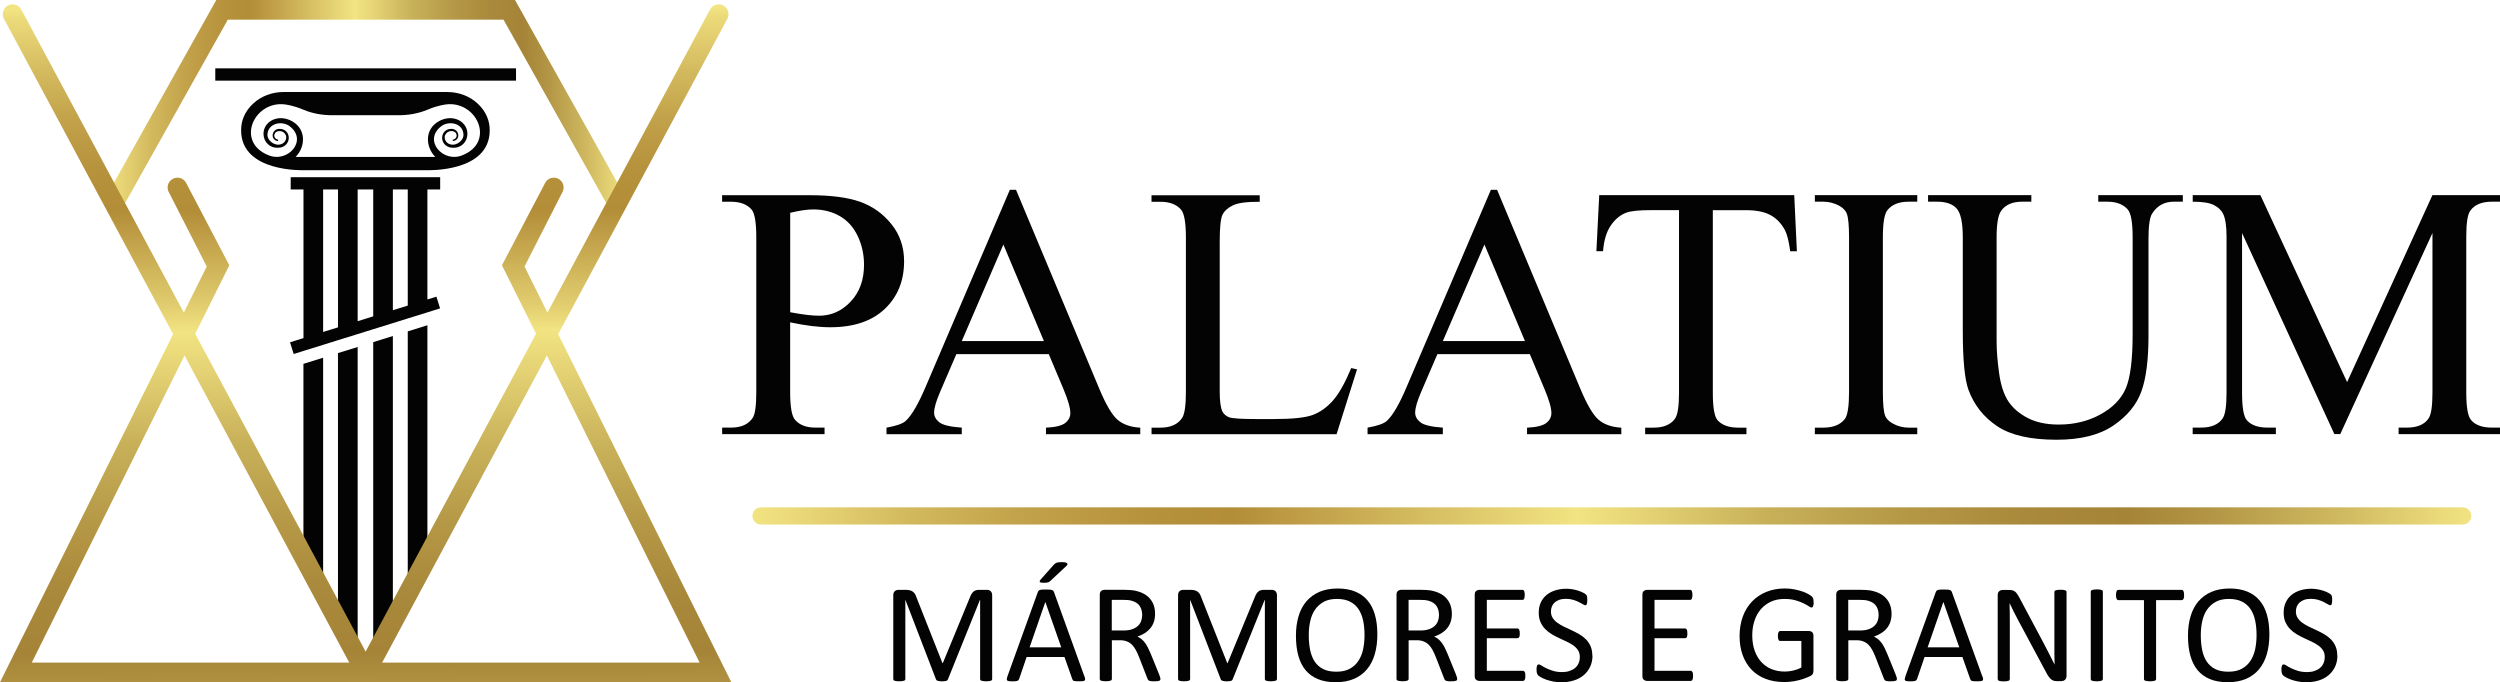 <svg xmlns="http://www.w3.org/2000/svg" xmlns:xlink="http://www.w3.org/1999/xlink" id="Camada_2" data-name="Camada 2" viewBox="0 0 520.47 142.03"><defs><style>      .cls-1 {        fill: #020302;      }      .cls-2 {        fill: url(#linear-gradient-2);      }      .cls-3 {        fill: url(#Gradiente_sem_nome_11);      }      .cls-4 {        fill: url(#Gradiente_sem_nome_12);      }      .cls-5 {        fill: url(#linear-gradient);      }    </style><linearGradient id="linear-gradient" x1="156.63" y1="107.41" x2="514.51" y2="107.41" gradientUnits="userSpaceOnUse"><stop offset="0" stop-color="#f2e482"></stop><stop offset=".02" stop-color="#ecdb7b"></stop><stop offset=".09" stop-color="#d3b95e"></stop><stop offset=".16" stop-color="#c1a149"></stop><stop offset=".23" stop-color="#b6923c"></stop><stop offset=".28" stop-color="#b38d38"></stop><stop offset=".43" stop-color="#e2ce70"></stop><stop offset=".48" stop-color="#f2e482"></stop><stop offset=".52" stop-color="#e4d274"></stop><stop offset=".59" stop-color="#c8b059"></stop><stop offset=".67" stop-color="#b59846"></stop><stop offset=".74" stop-color="#a9893b"></stop><stop offset=".8" stop-color="#a58437"></stop><stop offset=".84" stop-color="#b09242"></stop><stop offset=".92" stop-color="#ceb75f"></stop><stop offset="1" stop-color="#f2e482"></stop></linearGradient><linearGradient id="linear-gradient-2" x1="21.7" y1="21.82" x2="130.55" y2="21.82" xlink:href="#linear-gradient"></linearGradient><linearGradient id="Gradiente_sem_nome_11" data-name="Gradiente sem nome 11" x1="39.26" y1="1.96" x2="39.87" y2="169.53" gradientUnits="userSpaceOnUse"><stop offset="0" stop-color="#f2e482"></stop><stop offset=".01" stop-color="#ecdb7b"></stop><stop offset=".08" stop-color="#d3b95e"></stop><stop offset=".14" stop-color="#c1a149"></stop><stop offset=".2" stop-color="#b6923c"></stop><stop offset=".25" stop-color="#b38d38"></stop><stop offset=".37" stop-color="#e2ce70"></stop><stop offset=".4" stop-color="#f2e482"></stop><stop offset=".45" stop-color="#e4d274"></stop><stop offset=".54" stop-color="#c8b059"></stop><stop offset=".64" stop-color="#b59846"></stop><stop offset=".72" stop-color="#a9893b"></stop><stop offset=".8" stop-color="#a58437"></stop><stop offset=".84" stop-color="#b09242"></stop><stop offset=".92" stop-color="#ceb75f"></stop><stop offset="1" stop-color="#f2e482"></stop></linearGradient><linearGradient id="Gradiente_sem_nome_12" data-name="Gradiente sem nome 12" x1="111.96" y1="1.69" x2="112.58" y2="169.26" gradientUnits="userSpaceOnUse"><stop offset="0" stop-color="#f2e482"></stop><stop offset=".01" stop-color="#ecdb7b"></stop><stop offset=".08" stop-color="#d3b95e"></stop><stop offset=".14" stop-color="#c1a149"></stop><stop offset=".2" stop-color="#b6923c"></stop><stop offset=".25" stop-color="#b38d38"></stop><stop offset=".37" stop-color="#e2ce70"></stop><stop offset=".4" stop-color="#f2e482"></stop><stop offset=".45" stop-color="#e4d274"></stop><stop offset=".55" stop-color="#c8b059"></stop><stop offset=".64" stop-color="#b59846"></stop><stop offset=".72" stop-color="#a9893b"></stop><stop offset=".8" stop-color="#a58437"></stop><stop offset=".84" stop-color="#b09242"></stop><stop offset=".92" stop-color="#ceb75f"></stop><stop offset="1" stop-color="#f2e482"></stop></linearGradient></defs><g id="Arte"><g><g><g><path class="cls-1" d="M164.5,67.09v14.49c0,3.13.34,5.08,1.03,5.83.93,1.08,2.34,1.61,4.22,1.61h1.91v1.36h-21.32v-1.36h1.87c2.1,0,3.61-.68,4.51-2.05.49-.76.73-2.55.73-5.39v-32.14c0-3.13-.33-5.08-.99-5.83-.95-1.08-2.37-1.61-4.26-1.61h-1.87v-1.36h18.23c4.45,0,7.96.46,10.53,1.38,2.57.92,4.73,2.46,6.49,4.64,1.76,2.18,2.64,4.76,2.64,7.74,0,4.06-1.34,7.36-4.02,9.91-2.68,2.54-6.46,3.82-11.36,3.82-1.2,0-2.49-.09-3.89-.26-1.39-.17-2.89-.43-4.48-.77ZM164.5,65c1.3.24,2.44.43,3.45.55,1,.12,1.86.18,2.57.18,2.54,0,4.74-.98,6.59-2.95,1.85-1.97,2.77-4.52,2.77-7.65,0-2.15-.44-4.15-1.32-6s-2.13-3.23-3.74-4.15-3.45-1.38-5.5-1.38c-1.25,0-2.85.23-4.81.7v20.69Z"></path><path class="cls-1" d="M218.36,73.73h-19.26l-3.38,7.85c-.83,1.93-1.25,3.38-1.25,4.33,0,.76.36,1.43,1.08,2,.72.58,2.28.95,4.68,1.12v1.36h-15.67v-1.36c2.08-.37,3.42-.84,4.03-1.43,1.25-1.17,2.63-3.56,4.15-7.15l17.5-40.94h1.28l17.32,41.38c1.39,3.33,2.66,5.49,3.8,6.48,1.14.99,2.72,1.55,4.75,1.67v1.36h-19.63v-1.36c1.98-.1,3.32-.43,4.02-.99.7-.56,1.05-1.25,1.05-2.05,0-1.08-.49-2.78-1.47-5.1l-3.01-7.15ZM217.33,71.01l-8.44-20.1-8.66,20.1h17.1Z"></path><path class="cls-1" d="M281.31,76.63l1.21.26-4.26,13.5h-38.52v-1.36h1.87c2.1,0,3.61-.68,4.51-2.05.51-.78.77-2.59.77-5.43v-32.1c0-3.11-.34-5.05-1.03-5.83-.95-1.08-2.37-1.61-4.26-1.61h-1.87v-1.36h22.53v1.36c-2.64-.02-4.49.22-5.56.73-1.06.51-1.79,1.16-2.18,1.94-.39.78-.59,2.65-.59,5.61v31.26c0,2.03.2,3.42.59,4.18.29.51.75.89,1.36,1.14.61.24,2.52.37,5.72.37h3.63c3.82,0,6.49-.28,8.03-.84s2.95-1.56,4.22-2.99c1.27-1.43,2.54-3.69,3.82-6.77Z"></path><path class="cls-1" d="M318.51,73.73h-19.26l-3.38,7.85c-.83,1.93-1.25,3.38-1.25,4.33,0,.76.36,1.43,1.08,2,.72.58,2.28.95,4.68,1.12v1.36h-15.67v-1.36c2.08-.37,3.42-.84,4.04-1.43,1.25-1.17,2.63-3.56,4.14-7.15l17.5-40.94h1.28l17.32,41.38c1.39,3.33,2.66,5.49,3.8,6.48,1.14.99,2.72,1.55,4.75,1.67v1.36h-19.63v-1.36c1.98-.1,3.32-.43,4.02-.99.7-.56,1.05-1.25,1.05-2.05,0-1.08-.49-2.78-1.47-5.1l-3.01-7.15ZM317.48,71.01l-8.44-20.1-8.66,20.1h17.1Z"></path><path class="cls-1" d="M373.54,40.64l.55,11.67h-1.39c-.27-2.05-.64-3.52-1.1-4.4-.76-1.42-1.77-2.46-3.03-3.14-1.26-.67-2.92-1.01-4.97-1.01h-7.01v38.01c0,3.06.33,4.97.99,5.72.93,1.03,2.36,1.54,4.29,1.54h1.72v1.36h-21.09v-1.36h1.76c2.1,0,3.6-.64,4.48-1.91.54-.78.81-2.57.81-5.36v-38.01h-5.98c-2.32,0-3.97.17-4.95.51-1.27.46-2.36,1.36-3.27,2.68-.9,1.32-1.44,3.11-1.61,5.36h-1.39l.59-11.67h40.61Z"></path><path class="cls-1" d="M399.15,89.03v1.36h-21.32v-1.36h1.76c2.05,0,3.55-.6,4.48-1.8.59-.78.88-2.67.88-5.65v-32.14c0-2.52-.16-4.18-.48-4.99-.24-.61-.75-1.14-1.5-1.58-1.08-.59-2.2-.88-3.38-.88h-1.76v-1.36h21.32v1.36h-1.8c-2.03,0-3.51.6-4.44,1.8-.61.78-.92,2.67-.92,5.65v32.14c0,2.52.16,4.18.48,4.99.24.61.76,1.14,1.54,1.58,1.05.59,2.16.88,3.34.88h1.8Z"></path><path class="cls-1" d="M436.83,41.99v-1.36h17.61v1.36h-1.87c-1.96,0-3.46.82-4.51,2.46-.51.76-.77,2.52-.77,5.28v20.18c0,4.99-.49,8.86-1.49,11.61s-2.94,5.11-5.83,7.08c-2.9,1.97-6.84,2.95-11.83,2.95-5.43,0-9.55-.94-12.36-2.83-2.81-1.88-4.81-4.41-5.98-7.59-.78-2.18-1.17-6.26-1.17-12.25v-19.44c0-3.06-.42-5.06-1.27-6.02-.84-.95-2.21-1.43-4.09-1.43h-1.87v-1.36h21.5v1.36h-1.91c-2.05,0-3.52.65-4.4,1.94-.61.88-.92,2.71-.92,5.5v21.68c0,1.93.18,4.14.53,6.64.35,2.49,1,4.44,1.93,5.83.93,1.39,2.27,2.54,4.02,3.45,1.75.9,3.89,1.36,6.44,1.36,3.25,0,6.16-.71,8.73-2.13,2.57-1.42,4.32-3.23,5.26-5.45.94-2.21,1.41-5.96,1.41-11.24v-20.14c0-3.11-.34-5.05-1.03-5.83-.95-1.08-2.37-1.61-4.26-1.61h-1.87Z"></path><path class="cls-1" d="M485.99,90.38l-19.22-41.86v33.24c0,3.06.33,4.97.99,5.72.9,1.03,2.34,1.54,4.29,1.54h1.76v1.36h-17.32v-1.36h1.76c2.1,0,3.6-.64,4.48-1.91.54-.78.81-2.57.81-5.36v-32.5c0-2.2-.24-3.79-.73-4.77-.34-.71-.97-1.3-1.89-1.78-.92-.48-2.39-.71-4.42-.71v-1.36h14.09l18.05,38.92,17.76-38.92h14.09v1.36h-1.72c-2.13,0-3.63.64-4.51,1.91-.54.78-.81,2.57-.81,5.36v32.5c0,3.06.34,4.97,1.03,5.72.9,1.03,2.33,1.54,4.29,1.54h1.72v1.36h-21.13v-1.36h1.76c2.13,0,3.62-.64,4.48-1.91.54-.78.81-2.57.81-5.36v-33.24l-19.19,41.86h-1.21Z"></path></g><g><path class="cls-1" d="M206.56,141.37c0,.08-.02.15-.06.2-.04.06-.11.1-.21.14-.1.03-.23.06-.38.09-.16.02-.36.04-.61.04-.23,0-.43-.01-.6-.04-.17-.02-.3-.05-.39-.09-.1-.03-.16-.08-.2-.14-.04-.06-.06-.13-.06-.2v-16.5h-.03l-6.68,16.58c-.03.07-.07.13-.12.18-.05.05-.13.09-.23.12-.1.03-.22.06-.37.07-.14.01-.31.02-.51.02s-.38,0-.53-.03c-.15-.02-.27-.05-.37-.08-.1-.03-.17-.08-.23-.12-.05-.05-.09-.1-.11-.16l-6.38-16.58h-.01v16.5c0,.08-.02.15-.06.2-.04.06-.11.1-.21.14-.1.03-.23.06-.39.09-.16.02-.37.04-.62.04s-.44-.01-.6-.04c-.16-.02-.29-.05-.38-.09-.1-.03-.16-.08-.2-.14-.03-.06-.05-.13-.05-.2v-17.43c0-.41.11-.7.33-.88.22-.18.46-.26.73-.26h1.55c.32,0,.59.03.83.09.24.06.45.15.62.28.18.13.33.29.45.48.12.2.22.42.31.69l5.42,13.72h.07l5.64-13.68c.11-.29.23-.54.36-.75s.27-.37.42-.49.32-.21.51-.26c.19-.05.41-.08.65-.08h1.62c.15,0,.29.02.42.07.13.04.25.11.34.2s.17.21.23.35c.06.14.09.31.09.52v17.43Z"></path><path class="cls-1" d="M225.79,140.86c.08.21.12.39.12.52,0,.13-.03.23-.11.3-.08.07-.21.11-.39.13-.18.02-.42.03-.72.03s-.54,0-.72-.02-.32-.04-.41-.07c-.09-.03-.16-.08-.2-.14-.04-.06-.09-.13-.12-.22l-1.63-4.61h-7.88l-1.55,4.55c-.03.09-.07.16-.12.23-.05.06-.12.12-.21.16s-.22.08-.4.1c-.17.02-.39.03-.67.03s-.52-.01-.7-.04c-.18-.02-.31-.07-.38-.14-.07-.07-.11-.17-.1-.3s.05-.3.12-.52l6.35-17.6c.04-.11.09-.19.15-.26.06-.07.16-.12.28-.16.12-.04.28-.07.47-.08.19-.01.43-.02.73-.02.31,0,.57,0,.78.02.2.01.37.04.5.08s.22.09.29.17c.07.07.12.16.16.27l6.35,17.6ZM217.63,125.33h-.01l-3.27,9.44h6.59l-3.31-9.44ZM219.39,117.58c.11-.13.21-.22.31-.29.1-.07.22-.12.34-.16s.28-.07.45-.08c.18-.01.39-.02.63-.02.29,0,.52.02.69.07.17.04.28.1.35.17s.09.15.07.23-.08.18-.17.28l-3.32,3.1c-.1.1-.19.17-.27.23s-.18.1-.29.13c-.11.03-.23.06-.37.07-.14.01-.31.02-.52.02-.22,0-.4-.01-.53-.04-.13-.02-.21-.06-.26-.12s-.06-.12-.04-.2c.02-.08.07-.17.16-.28l2.77-3.12Z"></path><path class="cls-1" d="M241.59,141.37c0,.08-.01.15-.04.2-.03.06-.09.11-.19.15s-.23.07-.41.09c-.18.02-.41.03-.7.03-.25,0-.46,0-.62-.03-.16-.02-.29-.05-.39-.1-.1-.04-.17-.1-.23-.18-.05-.08-.1-.18-.14-.29l-1.74-4.47c-.2-.51-.42-.97-.64-1.4-.22-.42-.48-.79-.78-1.1-.3-.31-.66-.55-1.07-.72-.41-.17-.9-.26-1.48-.26h-1.68v8.07c0,.08-.02.15-.07.2-.04.06-.11.1-.2.14-.09.03-.22.06-.38.09-.16.02-.36.04-.61.04s-.45-.01-.61-.04c-.16-.02-.29-.05-.39-.09-.1-.03-.17-.08-.2-.14-.04-.06-.06-.13-.06-.2v-17.54c0-.38.1-.65.3-.8.2-.15.41-.23.64-.23h4.03c.48,0,.88.01,1.19.04.32.02.6.05.86.08.73.13,1.38.33,1.94.6.56.27,1.03.62,1.41,1.04s.67.9.86,1.44c.19.54.28,1.14.28,1.79s-.08,1.2-.26,1.71c-.17.5-.42.95-.74,1.33s-.71.72-1.16,1c-.45.28-.95.52-1.51.72.31.14.59.31.85.52s.49.46.71.75.43.63.62,1.01c.19.38.39.81.59,1.29l1.7,4.17c.14.35.22.6.26.74.04.14.06.25.06.33ZM237.79,128.06c0-.74-.17-1.37-.5-1.88-.33-.51-.89-.88-1.67-1.11-.24-.07-.52-.12-.83-.15-.31-.03-.71-.04-1.21-.04h-2.12v6.38h2.46c.66,0,1.24-.08,1.72-.24.48-.16.89-.39,1.21-.67.32-.29.56-.63.71-1.02.15-.39.23-.81.23-1.27Z"></path><path class="cls-1" d="M265.84,141.37c0,.08-.02.15-.06.2-.04.06-.11.1-.21.14-.1.03-.23.06-.38.09-.16.02-.36.04-.61.04-.23,0-.43-.01-.6-.04-.17-.02-.3-.05-.39-.09-.1-.03-.16-.08-.2-.14-.04-.06-.06-.13-.06-.2v-16.5h-.03l-6.68,16.58c-.03.07-.07.13-.12.18s-.13.09-.23.12c-.1.03-.22.06-.37.07-.14.01-.31.02-.5.02-.2,0-.38,0-.53-.03-.15-.02-.27-.05-.37-.08s-.17-.08-.23-.12c-.05-.05-.09-.1-.11-.16l-6.38-16.58h-.01v16.5c0,.08-.02.15-.06.2-.04.06-.11.1-.21.14-.1.03-.23.06-.39.09-.16.02-.37.04-.62.04s-.44-.01-.6-.04c-.16-.02-.29-.05-.38-.09-.1-.03-.16-.08-.2-.14-.03-.06-.05-.13-.05-.2v-17.43c0-.41.11-.7.33-.88s.46-.26.73-.26h1.55c.32,0,.59.03.83.09.24.06.45.15.62.28s.33.29.45.48c.12.2.22.42.31.69l5.42,13.72h.07l5.64-13.68c.11-.29.23-.54.36-.75s.27-.37.42-.49.32-.21.51-.26c.19-.05.41-.08.65-.08h1.62c.15,0,.29.02.42.07.13.04.25.11.34.2.09.09.17.21.23.35.06.14.09.31.09.52v17.43Z"></path><path class="cls-1" d="M286.75,132.06c0,1.53-.18,2.91-.54,4.14-.36,1.23-.9,2.28-1.62,3.14-.72.86-1.62,1.53-2.7,1.99-1.08.46-2.35.7-3.79.7s-2.66-.21-3.7-.64-1.9-1.04-2.58-1.85-1.18-1.82-1.52-3.02c-.33-1.2-.5-2.58-.5-4.14s.18-2.85.54-4.07c.36-1.22.9-2.26,1.63-3.11s1.63-1.51,2.71-1.98c1.08-.46,2.35-.7,3.79-.7s2.61.21,3.65.63c1.03.42,1.9,1.03,2.58,1.84.69.81,1.2,1.8,1.54,2.99.34,1.19.51,2.55.51,4.08ZM284.08,132.24c0-1.07-.09-2.07-.28-2.99s-.51-1.72-.95-2.4c-.44-.68-1.04-1.21-1.78-1.59-.74-.38-1.66-.57-2.75-.57s-2.01.2-2.75.61c-.74.41-1.34.96-1.81,1.64-.46.68-.79,1.48-.99,2.39-.2.91-.3,1.87-.3,2.88,0,1.11.09,2.14.28,3.07.19.94.5,1.75.94,2.42.44.68,1.03,1.21,1.76,1.58.74.38,1.66.56,2.77.56s2.03-.2,2.78-.61,1.36-.96,1.81-1.66c.46-.7.79-1.51.98-2.42.19-.92.29-1.89.29-2.91Z"></path><path class="cls-1" d="M303.37,141.37c0,.08-.01.15-.04.2-.03.06-.09.11-.19.15-.1.04-.23.07-.41.09-.17.02-.41.03-.7.03-.25,0-.46,0-.62-.03-.16-.02-.29-.05-.39-.1s-.17-.1-.23-.18c-.05-.08-.1-.18-.14-.29l-1.74-4.47c-.2-.51-.42-.97-.64-1.4-.22-.42-.48-.79-.78-1.1-.3-.31-.66-.55-1.07-.72s-.9-.26-1.48-.26h-1.68v8.07c0,.08-.02.15-.07.2-.04.06-.11.1-.2.14-.09.03-.22.06-.38.09-.16.02-.36.04-.61.04s-.45-.01-.61-.04c-.16-.02-.29-.05-.39-.09-.1-.03-.17-.08-.2-.14-.04-.06-.06-.13-.06-.2v-17.54c0-.38.1-.65.3-.8.2-.15.41-.23.64-.23h4.03c.48,0,.88.01,1.19.04.32.02.6.05.86.08.73.13,1.38.33,1.94.6.56.27,1.03.62,1.41,1.04s.67.9.86,1.44c.19.54.29,1.14.29,1.79s-.09,1.2-.26,1.71c-.17.5-.42.95-.74,1.33-.32.39-.71.72-1.16,1-.45.28-.95.52-1.51.72.31.14.6.31.85.52s.49.46.71.75c.22.29.43.63.62,1.01s.39.81.59,1.29l1.7,4.17c.14.35.22.6.26.74.04.14.06.25.06.33ZM299.58,128.06c0-.74-.17-1.37-.5-1.88-.33-.51-.89-.88-1.67-1.11-.24-.07-.52-.12-.83-.15-.31-.03-.71-.04-1.21-.04h-2.12v6.38h2.46c.66,0,1.24-.08,1.72-.24.48-.16.89-.39,1.21-.67.32-.29.56-.63.71-1.02.15-.39.23-.81.23-1.27Z"></path><path class="cls-1" d="M317.56,140.72c0,.18,0,.33-.03.46-.02.13-.05.24-.1.33s-.1.15-.17.19c-.06.04-.13.06-.21.06h-9.09c-.22,0-.44-.08-.64-.23-.2-.15-.3-.42-.3-.8v-16.9c0-.38.1-.65.3-.8.2-.15.41-.23.64-.23h8.99c.08,0,.15.02.21.06.06.04.11.1.15.19s.07.2.09.33.04.3.04.49c0,.18-.01.33-.04.46-.02.13-.06.24-.09.32s-.09.14-.15.18c-.06.04-.13.06-.21.06h-7.41v5.95h6.36c.08,0,.15.02.21.07.06.04.12.1.16.18s.08.19.1.32c.02.14.03.3.03.48,0,.18,0,.33-.03.45-.02.13-.05.23-.1.31s-.1.13-.16.17c-.06.03-.13.05-.21.05h-6.36v6.78h7.51c.08,0,.15.02.21.06.06.04.12.1.17.18s.08.19.1.32c.02.13.03.3.03.49Z"></path><path class="cls-1" d="M331.54,136.44c0,.89-.16,1.68-.49,2.37-.33.69-.78,1.28-1.36,1.77-.58.48-1.26.85-2.05,1.09s-1.63.37-2.54.37c-.63,0-1.22-.05-1.76-.16-.54-.11-1.03-.24-1.45-.39s-.78-.32-1.07-.48-.49-.31-.6-.42-.19-.27-.25-.45c-.05-.18-.08-.42-.08-.72,0-.21,0-.39.03-.53.02-.14.05-.26.09-.34s.09-.15.15-.18c.06-.03.13-.05.2-.05.14,0,.33.08.58.25s.57.35.96.54c.39.19.86.38,1.41.55.55.17,1.19.26,1.91.26.55,0,1.05-.07,1.5-.22.45-.15.84-.35,1.17-.62.33-.27.58-.6.75-.99.18-.39.26-.83.26-1.33,0-.54-.12-1-.37-1.38s-.57-.72-.97-1c-.4-.29-.86-.55-1.37-.79-.51-.24-1.04-.48-1.57-.73-.54-.25-1.06-.52-1.57-.83-.51-.3-.96-.66-1.36-1.07-.4-.41-.72-.89-.97-1.44s-.37-1.21-.37-1.98.14-1.5.43-2.12c.29-.62.69-1.14,1.2-1.56s1.12-.74,1.83-.96,1.47-.33,2.29-.33c.42,0,.84.04,1.27.11.42.07.83.17,1.2.29s.71.26,1,.41c.29.15.49.27.58.37s.15.17.18.22c.03.05.05.12.07.21.02.08.03.18.04.3,0,.12.01.27.01.45s0,.33-.02.47c-.01.14-.04.25-.07.34-.03.09-.07.16-.12.2-.05.04-.11.07-.18.07-.11,0-.28-.07-.51-.2s-.51-.29-.84-.46-.73-.33-1.18-.47c-.45-.14-.96-.21-1.53-.21-.53,0-.99.07-1.38.21-.39.14-.71.33-.97.56-.25.23-.44.51-.57.83s-.19.66-.19,1.02c0,.53.12.98.37,1.36.24.38.57.72.97,1.01.4.29.87.56,1.38.81s1.04.49,1.58.74c.54.25,1.06.52,1.58.82s.98.65,1.38,1.05c.41.4.73.88.98,1.44s.37,1.2.37,1.96Z"></path><path class="cls-1" d="M352.47,140.72c0,.18,0,.33-.03.46-.02.13-.05.24-.1.33s-.1.15-.17.19c-.06.04-.13.06-.21.06h-9.09c-.22,0-.44-.08-.64-.23s-.3-.42-.3-.8v-16.9c0-.38.1-.65.3-.8.2-.15.41-.23.64-.23h8.99c.08,0,.15.02.21.06.06.04.11.1.15.19.04.09.07.2.09.33.02.13.04.3.04.49,0,.18-.01.33-.04.46-.02.13-.06.24-.09.32-.04.08-.09.14-.15.18-.06.04-.13.06-.21.06h-7.41v5.95h6.35c.08,0,.15.02.21.07.06.04.12.1.16.18s.08.19.09.32c.02.14.03.3.03.48,0,.18,0,.33-.03.45-.02.13-.05.23-.09.31s-.1.13-.16.17c-.06.03-.13.05-.21.05h-6.35v6.78h7.51c.08,0,.15.02.21.06.06.04.12.1.17.18s.08.19.1.32c.02.13.03.3.03.49Z"></path><path class="cls-1" d="M377.58,125.38c0,.19,0,.35-.03.49-.02.14-.05.26-.09.35-.04.09-.09.16-.15.2-.06.04-.12.06-.19.06-.12,0-.31-.09-.59-.28-.27-.19-.64-.39-1.1-.62-.46-.22-1.01-.43-1.65-.61-.64-.18-1.4-.28-2.28-.28-1.04,0-1.98.19-2.81.57s-1.53.91-2.11,1.58c-.58.67-1.02,1.47-1.32,2.4-.31.93-.46,1.93-.46,3.02,0,1.21.17,2.28.51,3.22.34.94.8,1.73,1.4,2.37.59.64,1.31,1.13,2.13,1.46.83.33,1.73.5,2.72.5.59,0,1.18-.07,1.78-.21.6-.14,1.16-.35,1.68-.64v-5.52h-4.39c-.17,0-.29-.08-.37-.25s-.12-.42-.12-.78c0-.18,0-.34.03-.48.02-.13.05-.24.09-.32s.09-.14.15-.18c.06-.04.13-.06.22-.06h6.02c.11,0,.21.02.32.06.11.04.21.1.29.17.09.08.16.19.21.32.05.14.07.29.07.47v7.22c0,.25-.04.47-.13.66s-.27.35-.56.49c-.28.14-.65.29-1.1.46-.45.17-.91.31-1.39.42-.48.12-.96.2-1.45.26-.49.06-.97.09-1.45.09-1.46,0-2.77-.23-3.93-.68-1.15-.45-2.13-1.1-2.92-1.94s-1.4-1.85-1.82-3.02c-.42-1.17-.63-2.48-.63-3.92s.23-2.87.68-4.09c.45-1.22,1.09-2.26,1.92-3.12.82-.86,1.82-1.53,2.97-2,1.16-.47,2.44-.71,3.84-.71.72,0,1.4.06,2.03.19.63.13,1.2.28,1.69.45.49.17.91.36,1.24.56s.57.36.7.49.21.27.26.44c.05.17.07.41.07.72Z"></path><path class="cls-1" d="M394.91,141.37c0,.08-.01.15-.04.2-.03.06-.09.11-.19.15-.1.04-.23.07-.41.09-.18.02-.41.03-.7.03-.25,0-.46,0-.62-.03-.16-.02-.29-.05-.39-.1s-.17-.1-.23-.18c-.05-.08-.1-.18-.14-.29l-1.74-4.47c-.2-.51-.42-.97-.64-1.4-.22-.42-.48-.79-.78-1.1-.3-.31-.66-.55-1.07-.72-.41-.17-.9-.26-1.48-.26h-1.68v8.07c0,.08-.02.15-.07.2-.04.06-.11.1-.2.14-.09.03-.22.06-.38.09-.16.02-.36.04-.61.04s-.45-.01-.61-.04c-.16-.02-.29-.05-.39-.09-.1-.03-.17-.08-.2-.14-.04-.06-.06-.13-.06-.2v-17.54c0-.38.1-.65.3-.8.2-.15.41-.23.64-.23h4.03c.48,0,.88.01,1.19.04.32.02.6.05.86.08.73.13,1.38.33,1.94.6.56.27,1.03.62,1.41,1.04s.67.9.86,1.44.29,1.14.29,1.79-.09,1.2-.26,1.71c-.17.5-.42.95-.74,1.33-.32.39-.71.72-1.16,1-.45.28-.95.52-1.51.72.31.14.6.31.85.52s.49.46.71.75.43.63.62,1.01c.19.38.39.81.59,1.29l1.7,4.17c.14.35.22.6.26.74.04.14.06.25.06.33ZM391.11,128.06c0-.74-.17-1.37-.5-1.88-.33-.51-.89-.88-1.67-1.11-.24-.07-.52-.12-.83-.15s-.71-.04-1.21-.04h-2.12v6.38h2.46c.66,0,1.24-.08,1.72-.24.48-.16.89-.39,1.21-.67.32-.29.56-.63.71-1.02s.23-.81.23-1.27Z"></path><path class="cls-1" d="M412.74,140.86c.08.21.12.39.12.52,0,.13-.03.23-.11.3-.08.07-.21.11-.39.13-.18.02-.42.03-.72.03s-.54,0-.72-.02c-.18-.01-.32-.04-.41-.07-.09-.03-.16-.08-.21-.14-.04-.06-.08-.13-.12-.22l-1.63-4.61h-7.88l-1.55,4.55c-.03.09-.07.16-.12.23-.05.06-.12.12-.21.16-.09.04-.22.08-.4.1-.17.02-.39.03-.67.03s-.52-.01-.7-.04c-.18-.02-.31-.07-.38-.14-.07-.07-.11-.17-.1-.3s.05-.3.12-.52l6.35-17.6c.04-.11.09-.19.15-.26.06-.07.16-.12.28-.16s.28-.07.47-.08c.19-.01.43-.02.72-.02.31,0,.57,0,.78.02.2.01.37.04.5.08s.22.09.29.17c.07.07.12.16.16.27l6.36,17.6ZM404.59,125.33h-.01l-3.27,9.44h6.59l-3.31-9.44Z"></path><path class="cls-1" d="M430.23,140.72c0,.19-.03.36-.1.5-.06.14-.15.25-.26.34-.11.09-.22.15-.36.19-.13.04-.26.06-.39.06h-.83c-.26,0-.49-.03-.69-.08-.2-.05-.38-.15-.56-.29-.18-.14-.35-.33-.53-.58-.18-.24-.36-.56-.56-.94l-5.78-10.78c-.3-.56-.61-1.14-.91-1.75-.31-.61-.59-1.2-.86-1.78h-.03c.02.7.03,1.42.04,2.15,0,.73.01,1.46.01,2.18v11.44c0,.07-.02.13-.06.2s-.11.11-.21.15c-.1.03-.23.06-.39.09-.16.02-.36.04-.61.04s-.45-.01-.61-.04c-.16-.02-.29-.05-.38-.09-.09-.03-.16-.08-.2-.15s-.06-.13-.06-.2v-17.48c0-.39.11-.67.33-.83.22-.17.46-.25.73-.25h1.24c.29,0,.54.02.73.07.2.05.37.13.53.24.16.11.31.27.45.47.15.2.3.45.46.75l4.44,8.32c.27.51.54,1,.79,1.49.25.48.5.96.74,1.43s.47.93.7,1.38.46.91.69,1.37h.01c-.02-.77-.03-1.57-.04-2.41,0-.84,0-1.64,0-2.41v-10.28c0-.07.02-.13.06-.19.04-.06.11-.11.21-.15s.23-.07.39-.09c.16-.02.37-.03.63-.03.23,0,.42,0,.59.03s.29.05.39.09.16.09.2.15.06.12.06.19v17.49Z"></path><path class="cls-1" d="M437.78,141.37c0,.08-.02.15-.06.2-.04.06-.11.1-.2.14-.1.03-.23.06-.39.09-.16.02-.36.04-.61.04s-.43-.01-.6-.04c-.17-.02-.3-.05-.39-.09-.1-.03-.17-.08-.2-.14-.04-.06-.06-.13-.06-.2v-18.19c0-.08.02-.15.07-.21.04-.06.12-.1.22-.14.1-.03.23-.06.39-.09.16-.02.35-.04.58-.04.24,0,.45.01.61.04.16.02.29.05.39.09.1.03.17.08.2.14.04.06.06.13.06.21v18.19Z"></path><path class="cls-1" d="M454.7,123.89c0,.18,0,.35-.03.48-.02.14-.05.25-.1.33s-.1.14-.16.18c-.06.04-.13.06-.21.06h-5.33v16.43c0,.08-.02.15-.06.2-.04.06-.11.1-.2.14-.1.03-.23.06-.39.09-.16.02-.36.04-.61.04s-.43-.01-.6-.04c-.17-.02-.3-.05-.39-.09-.1-.03-.17-.08-.21-.14-.04-.06-.06-.13-.06-.2v-16.43h-5.33c-.08,0-.15-.02-.21-.06-.06-.04-.11-.1-.15-.18-.04-.08-.07-.19-.1-.33-.02-.14-.04-.3-.04-.48s.01-.35.04-.49c.02-.14.06-.26.1-.34.04-.09.09-.15.15-.19.06-.04.13-.06.21-.06h13.18c.08,0,.15.02.21.06.06.04.12.1.16.19s.08.2.1.34c.02.14.03.3.03.49Z"></path><path class="cls-1" d="M472.46,132.06c0,1.53-.18,2.91-.54,4.14-.36,1.23-.9,2.28-1.62,3.14-.72.86-1.62,1.53-2.7,1.99-1.08.46-2.35.7-3.79.7s-2.66-.21-3.7-.64c-1.04-.42-1.9-1.04-2.58-1.85-.68-.81-1.18-1.82-1.52-3.02-.33-1.2-.5-2.58-.5-4.14s.18-2.85.54-4.07c.36-1.22.9-2.26,1.63-3.11s1.63-1.51,2.71-1.98c1.08-.46,2.35-.7,3.79-.7s2.61.21,3.65.63c1.03.42,1.9,1.03,2.58,1.84.69.81,1.2,1.8,1.54,2.99.34,1.19.51,2.55.51,4.08ZM469.79,132.24c0-1.07-.09-2.07-.28-2.99-.19-.92-.51-1.72-.95-2.4-.44-.68-1.04-1.21-1.78-1.59-.74-.38-1.66-.57-2.75-.57s-2.01.2-2.75.61-1.34.96-1.81,1.64c-.46.68-.79,1.48-.99,2.39-.2.91-.3,1.87-.3,2.88,0,1.11.09,2.14.28,3.07.18.94.5,1.75.94,2.42s1.03,1.21,1.76,1.58c.74.38,1.66.56,2.77.56s2.03-.2,2.78-.61c.75-.41,1.36-.96,1.81-1.66.46-.7.78-1.51.98-2.42.19-.92.29-1.89.29-2.91Z"></path><path class="cls-1" d="M486.62,136.44c0,.89-.16,1.68-.49,2.37-.33.69-.78,1.28-1.36,1.77-.58.48-1.26.85-2.05,1.09s-1.63.37-2.54.37c-.63,0-1.22-.05-1.76-.16-.54-.11-1.03-.24-1.45-.39s-.78-.32-1.07-.48c-.29-.17-.49-.31-.6-.42-.11-.12-.2-.27-.25-.45-.05-.18-.08-.42-.08-.72,0-.21,0-.39.03-.53.02-.14.05-.26.09-.34s.09-.15.15-.18.13-.05.2-.05c.14,0,.33.08.58.25s.57.35.96.54c.39.19.86.38,1.41.55.55.17,1.19.26,1.91.26.55,0,1.05-.07,1.5-.22.45-.15.84-.35,1.17-.62.33-.27.58-.6.75-.99.17-.39.26-.83.26-1.33,0-.54-.12-1-.37-1.38s-.57-.72-.97-1c-.4-.29-.86-.55-1.37-.79-.51-.24-1.04-.48-1.57-.73-.54-.25-1.06-.52-1.57-.83-.51-.3-.96-.66-1.36-1.07-.4-.41-.72-.89-.97-1.44s-.37-1.21-.37-1.98.14-1.5.43-2.12.69-1.14,1.2-1.56c.51-.42,1.12-.74,1.83-.96s1.47-.33,2.29-.33c.42,0,.84.04,1.27.11s.82.17,1.2.29c.37.12.71.26,1,.41.29.15.49.27.58.37s.15.17.18.22c.03.05.05.12.07.21.02.08.03.18.04.3s.01.27.01.45,0,.33-.02.47-.04.25-.07.34-.07.16-.12.2c-.05.04-.11.07-.18.07-.11,0-.28-.07-.5-.2-.23-.14-.51-.29-.84-.46s-.72-.33-1.18-.47c-.45-.14-.96-.21-1.53-.21-.53,0-.99.07-1.38.21-.39.14-.71.33-.97.56-.25.23-.44.51-.57.83s-.19.66-.19,1.02c0,.53.12.98.37,1.36s.57.72.97,1.01c.4.29.87.56,1.38.81s1.04.49,1.58.74,1.06.52,1.58.82c.52.3.98.65,1.38,1.05s.73.88.98,1.44.37,1.2.37,1.96Z"></path></g><path class="cls-5" d="M512.72,109.2H158.42c-.99,0-1.79-.8-1.79-1.79s.8-1.79,1.79-1.79h354.29c.99,0,1.79.8,1.79,1.79s-.8,1.79-1.79,1.79Z"></path></g><g><g><path class="cls-1" d="M60.52,36.89v2.56h2.66v30.94l-2.8.87.76,2.44,2.04-.64h0s4.09-1.27,4.09-1.27h0s3.1-.97,3.1-.97h0s4.09-1.27,4.09-1.27h0s3.24-1.01,3.24-1.01h0s4.09-1.27,4.09-1.27h0s3.1-.97,3.1-.97h0s4.09-1.27,4.09-1.27h0s2.64-.83,2.64-.83l-.76-2.44-1.88.59v-22.9h2.66v-2.56h-31.13ZM67.27,69.11v-29.66h3.1v28.7l-3.1.96ZM84.89,63.62l-3.1.96v-25.14h3.1v24.17ZM77.7,39.45v26.41l-3.24,1.01v-27.42h3.24Z"></path><polygon class="cls-1" points="76.13 14.23 44.82 14.23 44.82 16.79 76.13 16.79 107.43 16.79 107.43 14.23 76.13 14.23"></polygon><path class="cls-1" d="M99.46,21.58c-1.69-1.59-4-2.42-6.3-2.42h-34.17c-2.3,0-4.61.83-6.3,2.42-1.77,1.64-2.52,3.64-2.49,5.57h0c0,8.82,13.15,8.28,13.15,8.28h25.45s13.15.55,13.15-8.28h0c.03-1.93-.73-3.93-2.49-5.57ZM76.08,32.67h-14.53c2.05-2.08,2.26-5.74-.72-7.42-1.08-.61-2.41-.86-3.65-.45-3.87,1.34-2.58,6.81,1.48,5.85,2.22-.75,1.82-3.96-.62-3.82-1.56.15-1.8,2.36-.15,2.54l.03-.29c-.49-.05-.89-.51-.81-.96.17-1.08,1.69-1.05,2.22-.27.63.78.04,1.96-.87,2.19-1.36.43-3.04-.91-2.75-2.32.31-2.09,2.96-2.59,4.53-1.49,3.99,2.96-.34,7.8-4.38,6.07-6.66-2.67-3.21-10.88,2.94-10.61.64.04,2.2.23,4.34,1.14,1.91.81,3.98,1.16,6.06,1.16h13.77c2.08,0,4.15-.36,6.06-1.16,2.14-.91,3.7-1.1,4.34-1.14,6.15-.27,9.6,7.94,2.94,10.61-4.04,1.74-8.37-3.11-4.38-6.07,1.57-1.11,4.23-.61,4.53,1.49.29,1.41-1.39,2.75-2.75,2.32-.91-.23-1.51-1.41-.87-2.19.53-.79,2.06-.81,2.22.27.08.45-.32.92-.81.96l.03.29c1.65-.18,1.41-2.39-.15-2.54-2.44-.14-2.85,3.07-.62,3.82,4.06.96,5.35-4.51,1.48-5.85-1.24-.41-2.56-.16-3.65.45-2.98,1.68-2.77,5.34-.72,7.42h-14.53Z"></path><g><polygon class="cls-1" points="84.89 123.38 88.98 117.44 88.98 67.71 84.89 68.99 84.89 123.38"></polygon><polygon class="cls-1" points="77.7 135.97 81.79 130.3 81.79 69.95 77.7 71.23 77.7 135.97"></polygon><polygon class="cls-1" points="70.36 130.62 74.46 136.57 74.46 72.24 70.36 73.51 70.36 130.62"></polygon><polygon class="cls-1" points="63.17 116.97 67.27 123.29 67.27 74.47 63.17 75.75 63.17 116.97"></polygon></g></g><polygon class="cls-2" points="107.22 0 76.13 0 45.03 0 21.7 41.65 25.27 43.65 47.43 4.09 76.13 4.09 104.82 4.09 126.98 43.65 130.55 41.65 107.22 0"></polygon><path class="cls-3" d="M79.55,142.03H0l36.04-72.46L.82,3.91c-.53-1-.16-2.24.84-2.77h0c1-.53,2.24-.16,2.77.84l33.84,63.1,4.77-9.59-7.82-15.35c-.61-.95-.33-2.22.62-2.83h0c.95-.61,2.22-.33,2.83.62l9.07,17.3-7.1,14.27,38.9,72.53ZM6.61,137.94h66.1l-34.29-63.94-31.8,63.94Z"></path><path class="cls-4" d="M152.25,142.03h-79.55l38.9-72.53-7.1-14.27,9.07-17.3c.61-.95,1.87-1.23,2.83-.62h0c.95.61,1.23,1.87.62,2.83l-7.82,15.35,4.77,9.59L147.82,1.98c.53-1,1.77-1.37,2.77-.84h0c1,.53,1.37,1.78.84,2.77l-35.22,65.66,36.04,72.46ZM79.55,137.94h66.1l-31.8-63.94-34.29,63.94Z"></path></g></g></g></svg>
